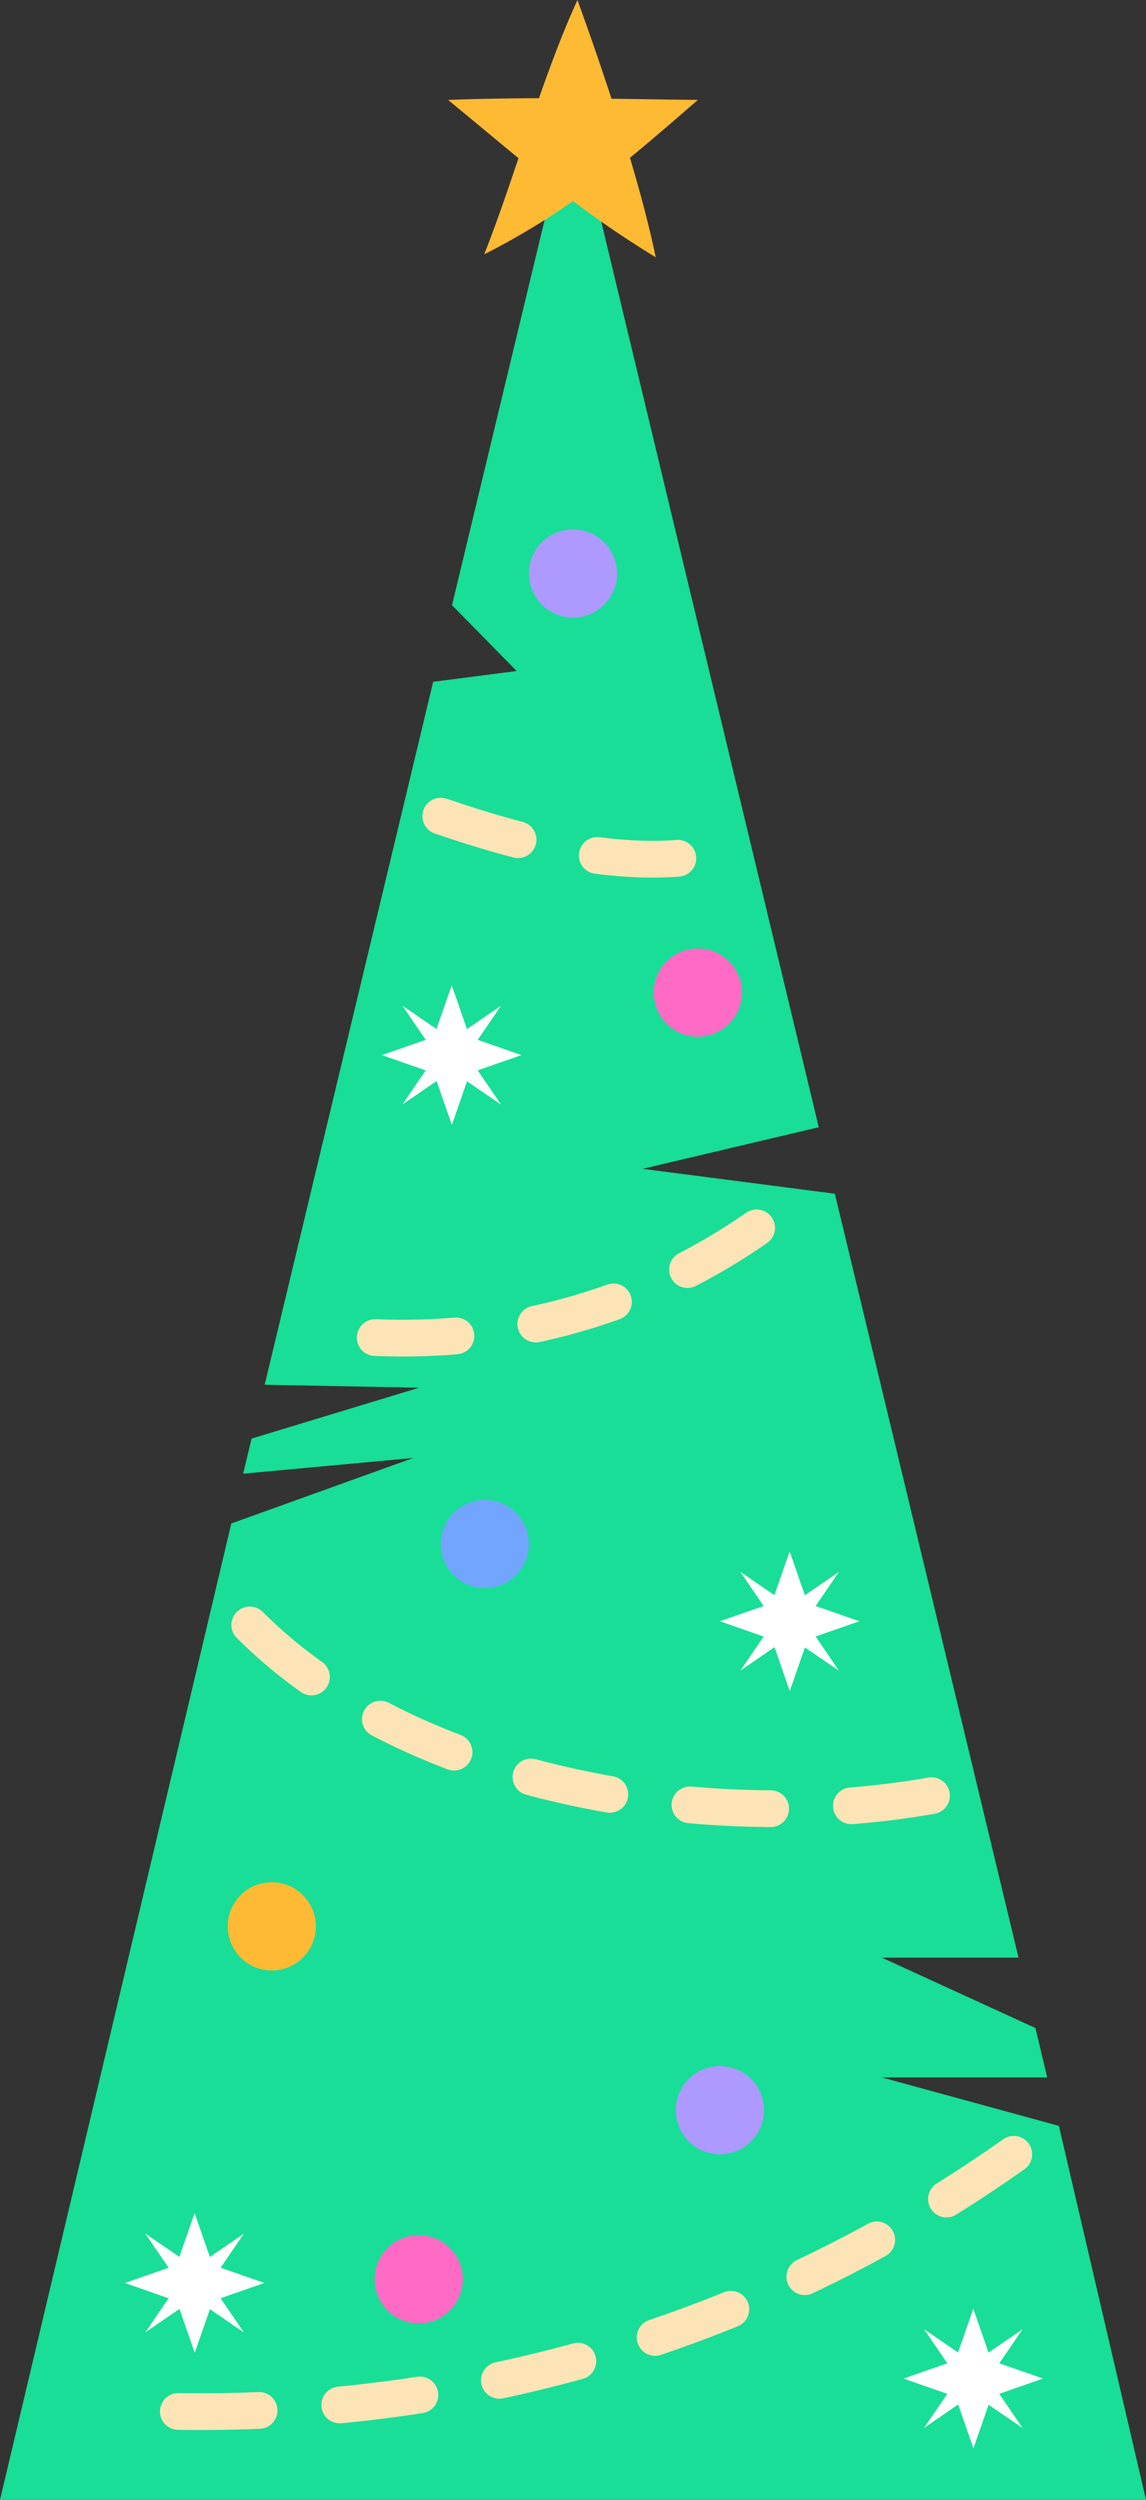 <svg width="156" height="340" viewBox="0 0 156 340" fill="none" xmlns="http://www.w3.org/2000/svg">
<rect x="0" y="0" width="156" height="340" fill="#333333" stroke="none"/>
<path fill-rule="evenodd" clip-rule="evenodd" d="M0 340H156L144.142 289.135L120.043 282.545H142.552L140.948 275.827L120.043 266.252H138.649L113.642 162.355L87.484 158.969L111.455 153.31L77.965 14L61.531 82.31L70.33 91.264L58.967 92.727L36.03 188.337L57.059 188.737L34.246 195.659L33.099 200.43L56.262 198.292L31.489 207.204L0 340Z" fill="#18DE97"/>
<g clip-path="url(#clip0_1195_3297)">
<path d="M61.492 134L64.599 142.938C65.192 144.656 64.287 146.531 62.569 147.141C60.852 147.734 58.978 146.828 58.37 145.109C58.12 144.375 58.135 143.625 58.37 142.938L61.492 134Z" fill="white"/>
<path d="M64.615 144.062L61.508 153L58.401 144.062C57.808 142.344 58.713 140.469 60.431 139.859C62.148 139.266 64.022 140.172 64.63 141.891C64.88 142.625 64.865 143.375 64.63 144.062H64.615Z" fill="white"/>
<path d="M52 143.5L60.93 140.391C62.648 139.797 64.521 140.703 65.13 142.422C65.723 144.141 64.818 146.016 63.1 146.625C62.367 146.875 61.617 146.859 60.93 146.625L52 143.5Z" fill="white"/>
<path d="M62.054 140.391L70.984 143.5L62.054 146.609C60.337 147.203 58.464 146.297 57.855 144.578C57.261 142.859 58.167 140.984 59.884 140.375C60.618 140.125 61.367 140.141 62.054 140.375V140.391Z" fill="white"/>
<path d="M54.779 136.781L62.288 141.922C63.069 142.453 63.256 143.516 62.725 144.297C62.195 145.078 61.133 145.266 60.352 144.734C60.181 144.609 60.025 144.453 59.915 144.297L54.779 136.781Z" fill="white"/>
<path d="M63.069 142.719L68.205 150.234L60.696 145.094C59.915 144.563 59.712 143.5 60.243 142.719C60.774 141.938 61.836 141.734 62.616 142.266C62.788 142.391 62.944 142.547 63.069 142.703V142.719Z" fill="white"/>
<path d="M54.779 150.219L59.915 142.703C60.446 141.922 61.508 141.719 62.288 142.25C63.069 142.781 63.272 143.844 62.741 144.625C62.616 144.797 62.46 144.953 62.288 145.063L54.779 150.219Z" fill="white"/>
<path d="M60.712 141.922L68.206 136.781L63.069 144.297C62.538 145.078 61.477 145.266 60.696 144.734C59.915 144.203 59.728 143.141 60.259 142.359C60.384 142.188 60.54 142.031 60.696 141.922H60.712Z" fill="white"/>
</g>
<g clip-path="url(#clip1_1195_3297)">
<path d="M107.492 211L110.599 219.938C111.192 221.656 110.287 223.531 108.569 224.141C106.852 224.734 104.978 223.828 104.37 222.109C104.12 221.375 104.135 220.625 104.37 219.938L107.492 211Z" fill="white"/>
<path d="M110.615 221.062L107.508 230L104.401 221.062C103.808 219.344 104.713 217.469 106.431 216.859C108.148 216.266 110.021 217.172 110.63 218.891C110.88 219.625 110.865 220.375 110.63 221.062H110.615Z" fill="white"/>
<path d="M98 220.5L106.93 217.391C108.647 216.797 110.521 217.703 111.13 219.422C111.723 221.141 110.818 223.016 109.1 223.625C108.366 223.875 107.617 223.859 106.93 223.625L98 220.5Z" fill="white"/>
<path d="M108.054 217.391L116.985 220.5L108.054 223.609C106.337 224.203 104.464 223.297 103.855 221.578C103.261 219.859 104.167 217.984 105.884 217.375C106.618 217.125 107.367 217.141 108.054 217.375V217.391Z" fill="white"/>
<path d="M100.779 213.781L108.288 218.922C109.069 219.453 109.256 220.516 108.725 221.297C108.195 222.078 107.133 222.266 106.352 221.734C106.181 221.609 106.024 221.453 105.915 221.297L100.779 213.781Z" fill="white"/>
<path d="M109.069 219.719L114.205 227.234L106.696 222.094C105.915 221.563 105.712 220.5 106.243 219.719C106.774 218.938 107.836 218.734 108.616 219.266C108.788 219.391 108.944 219.547 109.069 219.703V219.719Z" fill="white"/>
<path d="M100.779 227.219L105.915 219.703C106.446 218.922 107.508 218.719 108.288 219.25C109.069 219.781 109.272 220.844 108.741 221.625C108.616 221.797 108.46 221.953 108.288 222.063L100.779 227.219Z" fill="white"/>
<path d="M106.712 218.922L114.205 213.781L109.069 221.297C108.538 222.078 107.477 222.266 106.696 221.734C105.915 221.203 105.728 220.141 106.259 219.359C106.384 219.188 106.54 219.031 106.696 218.922H106.712Z" fill="white"/>
</g>
<g clip-path="url(#clip2_1195_3297)">
<path d="M26.492 301L29.599 309.938C30.192 311.656 29.287 313.531 27.569 314.141C25.852 314.734 23.978 313.828 23.369 312.109C23.12 311.375 23.135 310.625 23.369 309.938L26.492 301Z" fill="white"/>
<path d="M29.615 311.062L26.508 320L23.401 311.062C22.808 309.344 23.713 307.469 25.431 306.859C27.148 306.266 29.021 307.172 29.63 308.891C29.88 309.625 29.864 310.375 29.63 311.062H29.615Z" fill="white"/>
<path d="M17 310.5L25.93 307.391C27.648 306.797 29.521 307.703 30.13 309.422C30.723 311.141 29.818 313.016 28.1 313.625C27.366 313.875 26.617 313.859 25.93 313.625L17 310.5Z" fill="white"/>
<path d="M27.054 307.391L35.984 310.5L27.054 313.609C25.337 314.203 23.464 313.297 22.855 311.578C22.261 309.859 23.167 307.984 24.884 307.375C25.618 307.125 26.367 307.141 27.054 307.375V307.391Z" fill="white"/>
<path d="M19.779 303.781L27.288 308.922C28.069 309.453 28.256 310.516 27.725 311.297C27.195 312.078 26.133 312.266 25.352 311.734C25.181 311.609 25.024 311.453 24.915 311.297L19.779 303.781Z" fill="white"/>
<path d="M28.069 309.719L33.205 317.234L25.696 312.094C24.915 311.563 24.712 310.5 25.243 309.719C25.774 308.938 26.836 308.734 27.616 309.266C27.788 309.391 27.944 309.547 28.069 309.703V309.719Z" fill="white"/>
<path d="M19.779 317.219L24.915 309.703C25.446 308.922 26.508 308.719 27.288 309.25C28.069 309.781 28.272 310.844 27.741 311.625C27.616 311.797 27.46 311.953 27.288 312.063L19.779 317.219Z" fill="white"/>
<path d="M25.712 308.922L33.206 303.781L28.069 311.297C27.538 312.078 26.477 312.266 25.696 311.734C24.915 311.203 24.728 310.141 25.259 309.359C25.384 309.188 25.54 309.031 25.696 308.922H25.712Z" fill="white"/>
</g>
<g clip-path="url(#clip3_1195_3297)">
<path d="M132.492 314L135.599 322.938C136.192 324.656 135.287 326.531 133.569 327.141C131.852 327.734 129.978 326.828 129.37 325.109C129.12 324.375 129.135 323.625 129.37 322.938L132.492 314Z" fill="white"/>
<path d="M135.615 324.062L132.508 333L129.401 324.062C128.808 322.344 129.713 320.469 131.431 319.859C133.148 319.266 135.021 320.172 135.63 321.891C135.88 322.625 135.865 323.375 135.63 324.062H135.615Z" fill="white"/>
<path d="M123 323.5L131.93 320.391C133.647 319.797 135.521 320.703 136.13 322.422C136.723 324.141 135.818 326.016 134.1 326.625C133.366 326.875 132.617 326.859 131.93 326.625L123 323.5Z" fill="white"/>
<path d="M133.054 320.391L141.985 323.5L133.054 326.609C131.337 327.203 129.464 326.297 128.855 324.578C128.261 322.859 129.167 320.984 130.884 320.375C131.618 320.125 132.367 320.141 133.054 320.375V320.391Z" fill="white"/>
<path d="M125.779 316.781L133.288 321.922C134.069 322.453 134.256 323.516 133.725 324.297C133.195 325.078 132.133 325.266 131.352 324.734C131.181 324.609 131.024 324.453 130.915 324.297L125.779 316.781Z" fill="white"/>
<path d="M134.069 322.719L139.205 330.234L131.696 325.094C130.915 324.563 130.712 323.5 131.243 322.719C131.774 321.938 132.836 321.734 133.616 322.266C133.788 322.391 133.944 322.547 134.069 322.703V322.719Z" fill="white"/>
<path d="M125.779 330.219L130.915 322.703C131.446 321.922 132.508 321.719 133.288 322.25C134.069 322.781 134.272 323.844 133.741 324.625C133.616 324.797 133.46 324.953 133.288 325.063L125.779 330.219Z" fill="white"/>
<path d="M131.712 321.922L139.205 316.781L134.069 324.297C133.538 325.078 132.477 325.266 131.696 324.734C130.915 324.203 130.728 323.141 131.259 322.359C131.384 322.188 131.54 322.031 131.696 321.922H131.712Z" fill="white"/>
</g>
<path d="M60 111C71.28 114.85 84.38 118.27 96.18 116.27" stroke="#FCE4B6" stroke-width="5" stroke-linecap="round" stroke-linejoin="round" stroke-dasharray="11 11"/>
<path d="M103 167C86.622 178.364 67.839 183.023 49 181.814" stroke="#FCE4B6" stroke-width="5" stroke-linecap="round" stroke-linejoin="round" stroke-dasharray="11 11"/>
<path d="M138 293C100.391 319.517 57.26 330.387 14 327.566" stroke="#FCE4B6" stroke-width="5" stroke-linecap="round" stroke-linejoin="round" stroke-dasharray="11 11"/>
<path d="M34 221C56.319 243.381 97.447 249.749 128 244.008" stroke="#FCE4B6" stroke-width="5" stroke-linecap="round" stroke-linejoin="round" stroke-dasharray="11 11"/>
<g clip-path="url(#clip4_1195_3297)">
<path d="M65.915 34.592C70.093 24.066 73.693 10.711 78.608 0C81.889 9.056 87.001 24.017 89.262 35C78.35 28.316 71.752 22.448 61 13.59C73.042 13.133 84.076 13.479 95 13.59C85.784 21.558 77.994 28.465 65.915 34.592Z" fill="#FFBA34"/>
</g>
<circle cx="78" cy="78" r="6" fill="#AD99FF"/>
<circle cx="95" cy="135" r="6" fill="#FF6BC4"/>
<circle cx="37" cy="262" r="6" fill="#FFBA34"/>
<circle cx="98" cy="287" r="6" fill="#AD99FF"/>
<circle cx="57" cy="310" r="6" fill="#FF6BC4"/>
<circle cx="66" cy="210" r="6" fill="#72A5FF"/>
<defs>
<clipPath id="clip0_1195_3297">
<rect width="19" height="19" fill="white" transform="translate(52 134)"/>
</clipPath>
<clipPath id="clip1_1195_3297">
<rect width="19" height="19" fill="white" transform="translate(98 211)"/>
</clipPath>
<clipPath id="clip2_1195_3297">
<rect width="19" height="19" fill="white" transform="translate(17 301)"/>
</clipPath>
<clipPath id="clip3_1195_3297">
<rect width="19" height="19" fill="white" transform="translate(123 314)"/>
</clipPath>
<clipPath id="clip4_1195_3297">
<rect width="34" height="35" fill="white" transform="translate(61)"/>
</clipPath>
</defs>
</svg>
